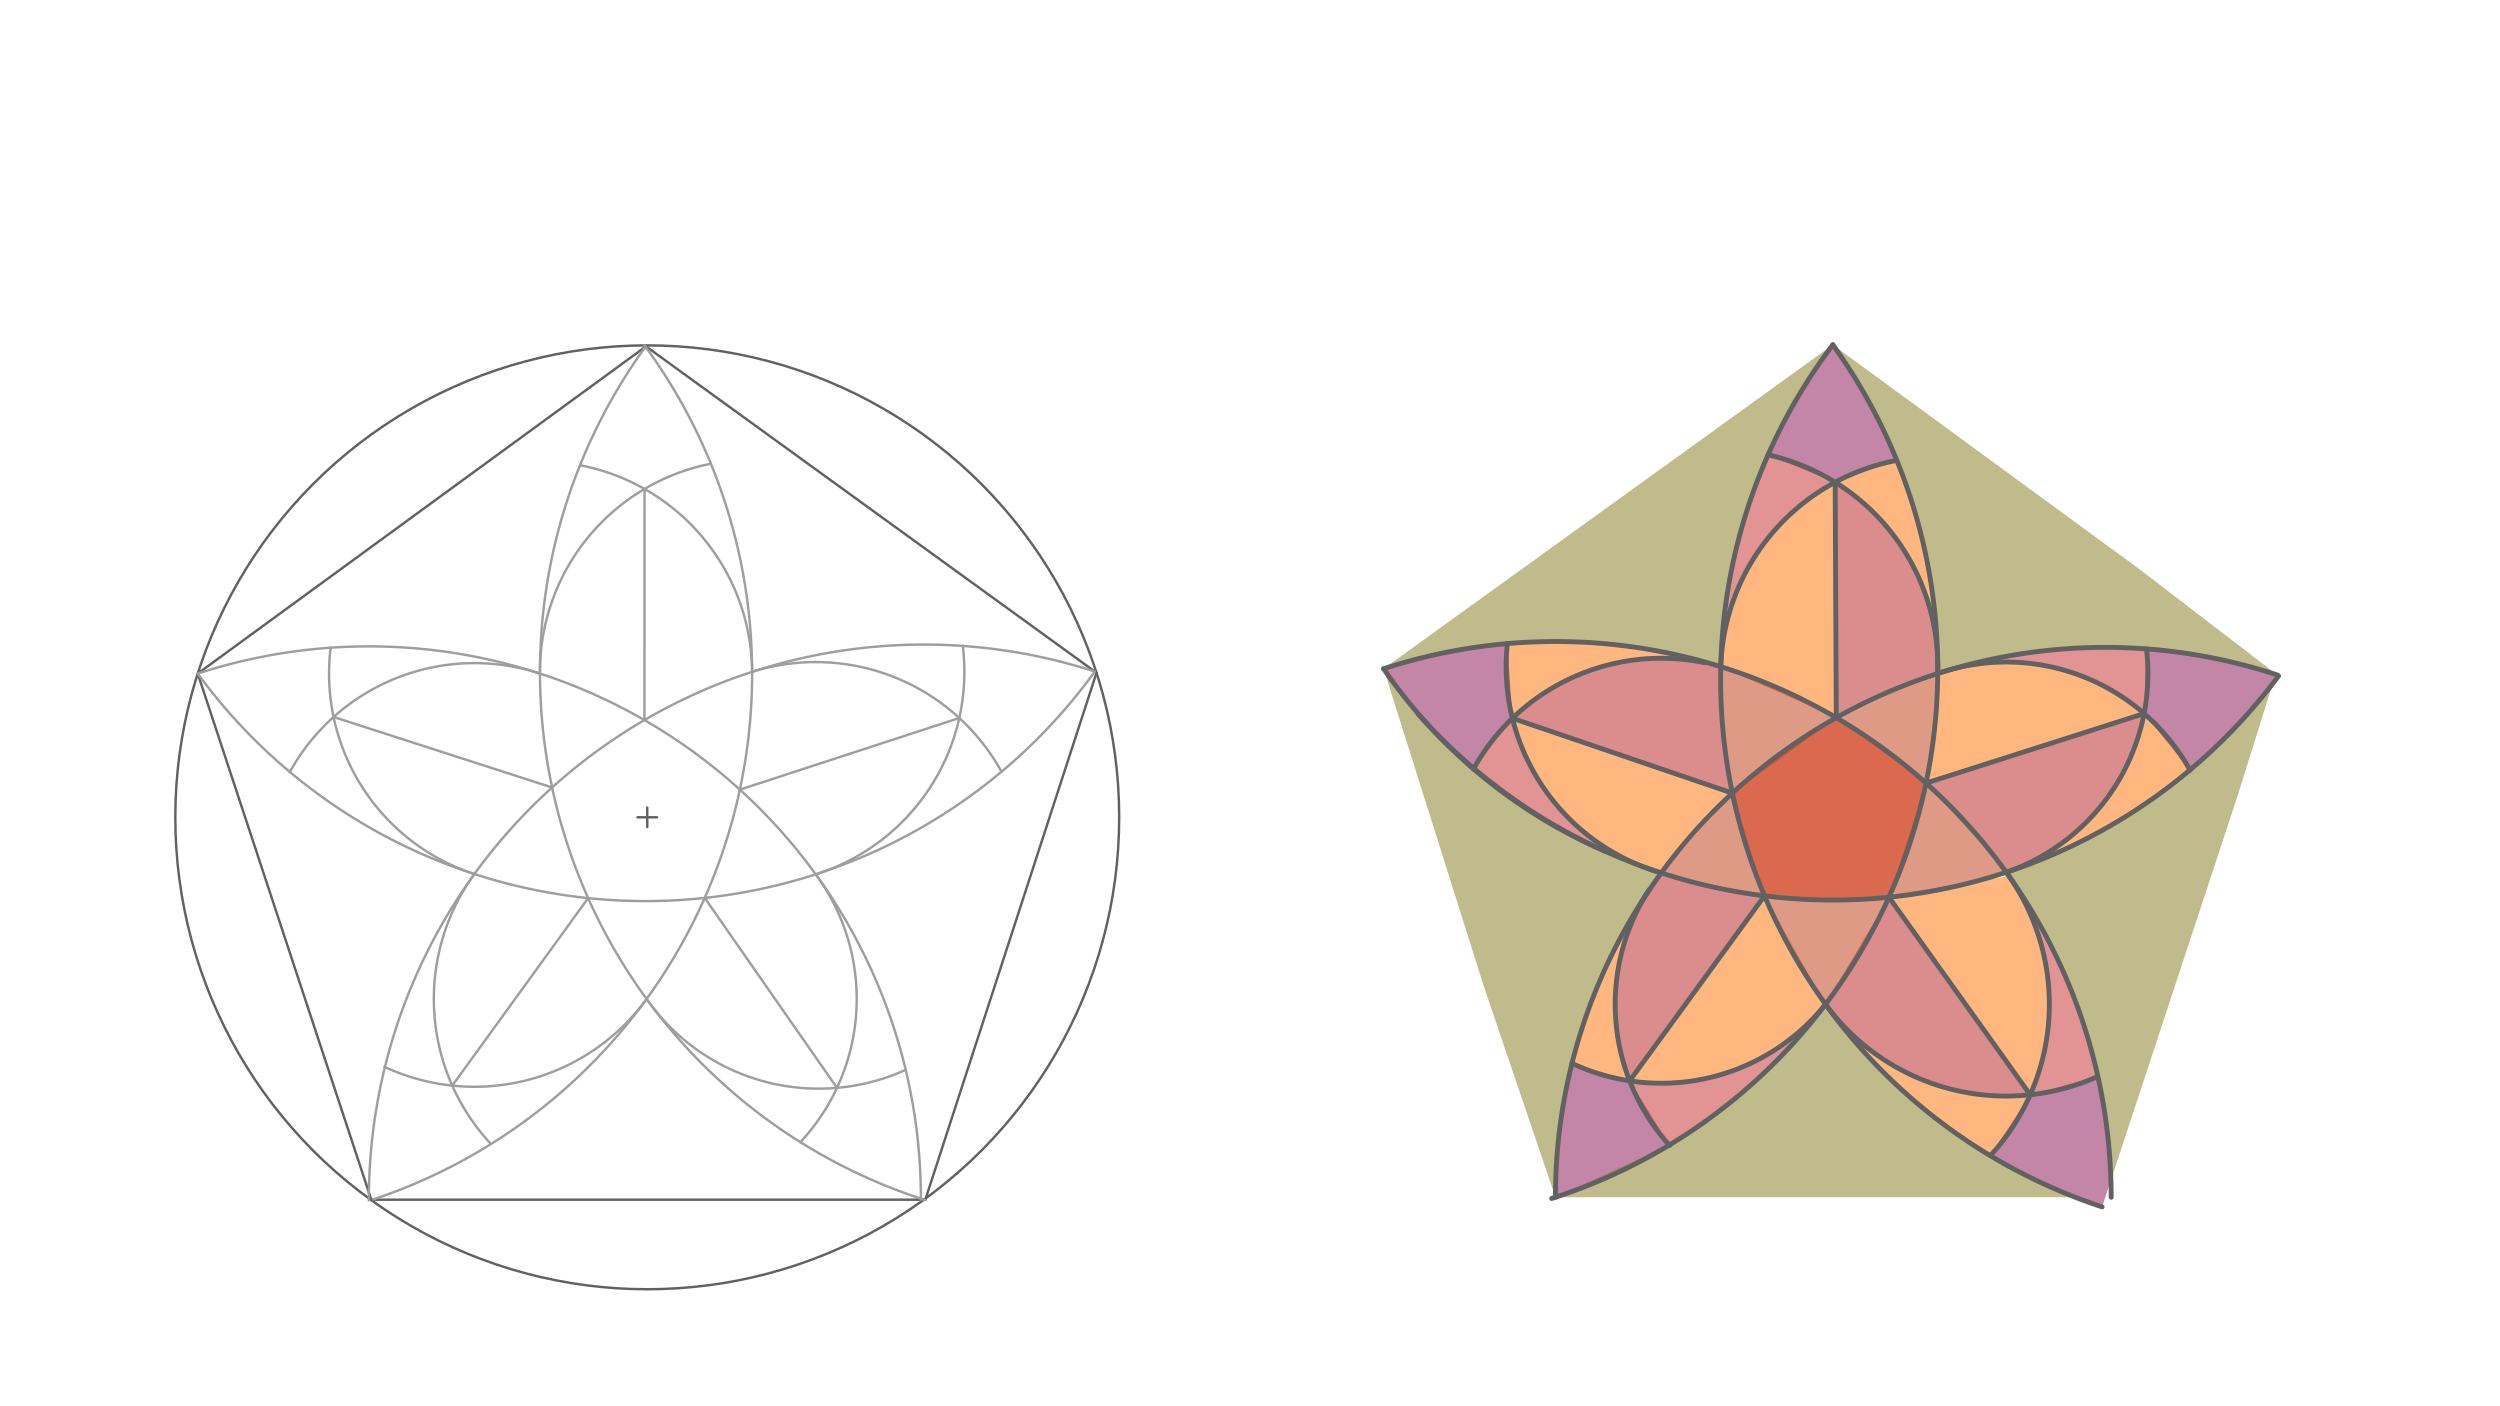 <svg xmlns="http://www.w3.org/2000/svg" class="svg--1it" height="100%" preserveAspectRatio="xMidYMid meet" viewBox="0 0 1023.307 575.433" width="100%"><defs><marker id="marker-arrow" markerHeight="16" markerUnits="userSpaceOnUse" markerWidth="24" orient="auto-start-reverse" refX="24" refY="4" viewBox="0 0 24 8"><path d="M 0 0 L 24 4 L 0 8 z" stroke="inherit"></path></marker></defs><g class="aux-layer--1FB"></g><g class="main-layer--3Vd"><g class="element--2qn"><g fill="#FF6F00" opacity="0.5"><path d="M 751.623 293.768 L 751.623 293.768 L 751.623 293.768 A 227.475 227.475 0 0 1 788.357 320.543 L 788.357 320.543 L 788.357 320.543 A 227.294 227.294 0 0 1 773.181 367.255 L 773.181 367.255 L 773.181 367.255 A 227.294 227.294 0 0 1 722.256 366.693 L 722.256 366.693 L 722.256 366.693 A 227.294 227.294 0 0 1 709.104 324.658 L 709.104 324.658 L 709.104 324.658 A 225.077 225.077 0 0 1 751.623 293.768 Z" stroke="none"></path></g></g><g class="element--2qn"><g fill="#FF6F00" opacity="0.5"><path d="M 751.623 293.768 L 751.18 197.386 L 751.18 197.386 L 751.18 197.386 A 88.846 88.846 0 0 0 704.349 272.888 L 751.623 293.768 Z" stroke="none"></path></g></g><g class="element--2qn"><g fill="#FF6F00" opacity="0.5"><path d="M 709.104 324.658 L 619.069 294.006 L 619.069 294.006 L 619.069 294.006 A 87.856 87.856 0 0 0 671.022 354.177 L 671.022 354.177 L 679.998 357.301 L 709.104 324.658 Z" stroke="none"></path></g></g><g class="element--2qn"><g fill="#FF6F00" opacity="0.5"><path d="M 722.256 366.693 L 667.044 442.415 L 667.044 442.415 L 667.044 442.415 A 86.094 86.094 0 0 0 747.232 411.076 L 722.256 366.693 Z" stroke="none"></path></g></g><g class="element--2qn"><g fill="#FF6F00" opacity="0.5"><path d="M 773.181 367.255 L 831.008 448.125 L 831.008 448.125 L 831.008 448.125 A 91.603 91.603 0 0 0 822.321 358.609 L 775.648 366.128 Z" stroke="none"></path></g></g><g class="element--2qn"><g fill="#FF6F00" opacity="0.5"><path d="M 788.357 320.543 L 788.357 320.543 L 788.357 320.543 A 227.294 227.294 0 0 0 793.151 275.694 L 793.151 275.694 L 793.151 275.694 A 86.055 86.055 0 0 1 877.632 292.075 L 788.357 320.543 Z" stroke="none"></path></g></g><g class="element--2qn"><g fill="#B71C1C" opacity="0.5"><path d="M 709.104 324.658 L 619.069 294.006 L 619.069 294.006 L 619.069 294.006 A 87.856 87.856 0 0 1 697.459 271.198 L 704.349 272.888 L 704.349 272.888 L 704.349 272.888 A 227.294 227.294 0 0 0 709.104 324.658 Z" stroke="none"></path></g></g><g class="element--2qn"><g fill="#B71C1C" opacity="0.5"><path d="M 751.623 293.768 L 751.18 197.386 L 751.18 197.386 L 751.18 197.386 A 88.846 88.846 0 0 1 793.151 275.694 L 793.151 275.694 L 793.151 275.694 A 225.077 225.077 0 0 0 751.623 293.768 Z" stroke="none"></path></g></g><g class="element--2qn"><g fill="#B71C1C" opacity="0.5"><path d="M 788.357 320.543 L 877.632 292.075 L 877.632 292.075 L 877.632 292.075 A 86.055 86.055 0 0 1 821.71 356.872 L 788.357 320.543 Z" stroke="none"></path></g></g><g class="element--2qn"><g fill="#B71C1C" opacity="0.5"><path d="M 773.181 367.255 L 831.008 448.125 L 831.008 448.125 L 831.008 448.125 A 91.603 91.603 0 0 1 747.232 411.076 L 773.181 367.255 Z" stroke="none"></path></g></g><g class="element--2qn"><g fill="#B71C1C" opacity="0.5"><path d="M 722.256 366.693 L 667.044 442.415 L 667.044 442.415 L 667.044 442.415 A 86.094 86.094 0 0 1 675.056 364.142 L 679.998 357.301 L 722.256 366.693 Z" stroke="none"></path></g></g><g class="element--2qn"><g fill="#B71C1C" opacity="0.5"><path d="M 773.181 367.255 L 773.181 367.255 L 773.181 367.255 A 227.294 227.294 0 0 1 722.256 366.693 L 722.256 366.693 L 722.256 366.693 A 227.294 227.294 0 0 1 709.104 324.658 L 709.104 324.658 L 709.104 324.658 A 225.077 225.077 0 0 1 751.623 293.768 L 751.623 293.768 L 751.623 293.768 A 227.475 227.475 0 0 1 788.357 320.543 L 788.357 320.543 L 788.357 320.543 A 227.294 227.294 0 0 1 773.181 367.255 Z" stroke="none"></path></g></g><g class="element--2qn"><g fill="#BF360C" opacity="0.5"><path d="M 709.104 324.658 L 722.256 366.693 L 679.998 357.301 L 709.104 324.658 Z" stroke="none"></path></g></g><g class="element--2qn"><g fill="#BF360C" opacity="0.5"><path d="M 709.104 324.658 L 709.104 324.658 L 709.104 324.658 A 227.294 227.294 0 0 1 704.349 272.888 L 704.349 272.888 L 704.349 272.888 A 227.475 227.475 0 0 1 751.623 293.768 L 709.104 324.658 Z" stroke="none"></path></g></g><g class="element--2qn"><g fill="#BF360C" opacity="0.5"><path d="M 751.623 293.768 L 788.357 320.543 L 788.357 320.543 L 788.357 320.543 A 227.294 227.294 0 0 0 793.151 275.694 L 793.151 275.694 L 793.151 275.694 A 225.077 225.077 0 0 0 751.623 293.768 Z" stroke="none"></path></g></g><g class="element--2qn"><g fill="#BF360C" opacity="0.5"><path d="M 788.357 320.543 L 788.357 320.543 L 788.357 320.543 A 227.475 227.475 0 0 1 822.321 358.609 L 821.744 356.87 L 821.744 356.87 A 227.294 227.294 0 0 1 773.181 367.255 L 773.181 367.255 L 788.357 320.543 Z" stroke="none"></path></g></g><g class="element--2qn"><g fill="#BF360C" opacity="0.5"><path d="M 773.181 367.255 L 773.181 367.255 L 773.181 367.255 A 227.294 227.294 0 0 1 747.232 411.076 L 747.232 411.076 L 747.232 411.076 A 227.294 227.294 0 0 1 722.256 366.693 L 722.256 366.693 L 722.256 366.693 A 227.294 227.294 0 0 0 773.181 367.255 Z" stroke="none"></path></g></g><g class="element--2qn"><g fill="#C62828" opacity="0.5"><path d="M 793.151 275.694 L 793.151 275.694 L 793.151 275.694 A 86.055 86.055 0 0 1 877.632 292.075 L 877.632 292.075 L 877.632 292.075 A 86.055 86.055 0 0 0 878.62 265.667 L 878.623 265.619 L 878.623 265.619 A 225.077 225.077 0 0 0 793.151 275.694 Z" stroke="none"></path></g></g><g class="element--2qn"><g fill="#C62828" opacity="0.5"><path d="M 704.349 272.888 L 704.349 272.888 L 704.349 272.888 A 88.846 88.846 0 0 1 751.18 197.386 L 751.18 197.386 L 751.18 197.386 A 88.846 88.846 0 0 0 723.715 186.178 L 723.715 186.178 L 723.715 186.178 A 227.294 227.294 0 0 0 704.349 272.888 Z" stroke="none"></path></g></g><g class="element--2qn"><g fill="#C62828" opacity="0.5"><path d="M 671.022 354.177 L 657.32 348.57 L 657.32 348.57 A 212.305 212.305 0 0 1 603.143 314.734 L 603.143 314.734 L 603.143 314.734 A 87.856 87.856 0 0 1 611.146 302.73 L 603.143 314.734 A 87.856 87.856 0 0 1 619.069 294.006 L 619.069 294.006 L 619.069 294.006 A 87.856 87.856 0 0 0 657.979 347.509 L 671.022 354.177 Z" stroke="none"></path></g></g><g class="element--2qn"><g fill="#C62828" opacity="0.5"><path d="M 747.232 411.076 L 747.232 411.076 L 747.232 411.076 A 227.294 227.294 0 0 1 683.269 468.704 L 683.269 468.704 L 683.269 468.704 A 86.094 86.094 0 0 1 667.044 442.415 L 667.044 442.415 L 667.044 442.415 A 86.094 86.094 0 0 0 747.232 411.076 Z" stroke="none"></path></g></g><g class="element--2qn"><g fill="#C62828" opacity="0.5"><path d="M 831.008 448.125 L 831.008 448.125 L 831.008 448.125 A 91.603 91.603 0 0 0 858.668 440.64 L 858.713 440.63 L 858.713 440.63 A 227.475 227.475 0 0 0 822.321 358.609 L 822.321 358.609 L 822.321 358.609 A 91.603 91.603 0 0 1 831.008 448.125 Z" stroke="none"></path></g></g><g class="element--2qn"><g fill="#FF6F00" opacity="0.5"><path d="M 831.008 448.125 L 831.008 448.125 L 831.008 448.125 A 91.603 91.603 0 0 1 814.922 472.794 L 815.852 473.745 A 227.294 227.294 0 0 1 788.67 454.864 L 815.852 473.745 A 227.294 227.294 0 0 1 747.232 411.076 L 747.232 411.076 L 747.232 411.076 A 91.603 91.603 0 0 0 831.008 448.125 Z" stroke="none"></path></g></g><g class="element--2qn"><g fill="#FF6F00" opacity="0.5"><path d="M 667.044 442.415 L 667.044 442.415 L 667.044 442.415 A 86.094 86.094 0 0 1 653.897 439.343 L 667.044 442.415 A 86.094 86.094 0 0 1 653.897 439.343 Z" stroke="none"></path></g></g><g class="element--2qn"><g fill="#FF6F00" opacity="0.5"><path d="M 667.044 442.415 L 667.044 442.415 L 667.044 442.415 A 86.094 86.094 0 0 1 643.449 435.252 L 643.449 435.252 L 643.449 435.252 A 225.077 225.077 0 0 1 679.998 357.301 L 675.056 364.142 L 675.056 364.142 A 86.094 86.094 0 0 0 667.044 442.415 Z" stroke="none"></path></g></g><g class="element--2qn"><g fill="#FF6F00" opacity="0.5"><path d="M 619.069 294.006 L 619.069 294.006 L 619.069 294.006 A 87.856 87.856 0 0 1 616.998 263.482 L 616.33 263.499 A 227.475 227.475 0 0 1 700.633 271.764 L 697.459 271.198 L 697.459 271.198 A 87.856 87.856 0 0 0 619.069 294.006 Z" stroke="none"></path></g></g><g class="element--2qn"><g fill="#FF6F00" opacity="0.5"><path d="M 751.18 197.386 L 776.359 188.449 L 776.402 188.432 L 776.402 188.432 A 227.294 227.294 0 0 1 793.157 274.129 L 793.151 275.694 L 793.151 275.694 A 88.846 88.846 0 0 0 751.18 197.386 Z" stroke="none"></path></g></g><g class="element--2qn"><g fill="#FF6F00" opacity="0.5"><path d="M 877.632 292.075 L 877.632 292.075 L 877.632 292.075 A 86.055 86.055 0 0 1 896.389 315.18 L 896.389 315.18 L 896.389 315.18 A 227.294 227.294 0 0 1 821.744 356.87 L 821.71 356.872 L 821.71 356.872 A 86.055 86.055 0 0 0 877.632 292.075 Z" stroke="none"></path></g></g><g class="element--2qn"><g fill="#880E4F" opacity="0.5"><path d="M 751.18 197.386 L 776.359 188.449 L 776.402 188.432 L 776.402 188.432 A 227.294 227.294 0 0 0 750.214 141.125 L 750.214 141.125 L 750.214 141.125 A 227.294 227.294 0 0 0 723.715 186.178 L 751.18 197.386 Z" stroke="none"></path></g></g><g class="element--2qn"><g fill="#880E4F" opacity="0.5"><path d="M 877.632 292.075 L 878.62 265.667 L 878.623 265.619 L 878.623 265.619 A 225.077 225.077 0 0 1 932.186 276.29 L 931.583 278.121 L 931.583 278.121 A 227.294 227.294 0 0 1 896.389 315.18 L 877.632 292.075 Z" stroke="none"></path></g></g><g class="element--2qn"><g fill="#880E4F" opacity="0.5"><path d="M 831.008 448.125 L 814.703 473.034 L 814.691 473.054 L 814.691 473.054 A 227.294 227.294 0 0 0 860.454 493.998 L 864.042 483.108 L 864.042 483.108 L 864.042 483.108 A 227.475 227.475 0 0 0 858.713 440.63 L 831.008 448.125 Z" stroke="none"></path></g></g><g class="element--2qn"><g fill="#880E4F" opacity="0.5"><path d="M 683.269 468.704 L 667.044 442.415 L 643.449 435.252 L 643.449 435.252 L 643.449 435.252 A 225.077 225.077 0 0 0 636.674 490.062 L 636.674 490.062 L 636.674 490.062 A 227.294 227.294 0 0 0 683.269 468.704 Z" stroke="none"></path></g></g><g class="element--2qn"><g fill="#880E4F" opacity="0.5"><path d="M 603.143 314.734 L 586.276 298.563 L 566.346 273.732 L 566.346 273.732 L 566.346 273.732 A 227.475 227.475 0 0 1 615.779 263.549 L 566.346 273.732 A 227.475 227.475 0 0 1 616.995 263.44 L 619.069 294.006 L 619.069 294.006 L 619.069 294.006 L 603.143 314.734 Z" stroke="none"></path></g></g><g class="element--2qn"><g fill="#827717" opacity="0.5"><path d="M 849.466 490.062 L 636.674 490.062 L 683.269 468.704 L 683.269 468.704 L 683.269 468.704 A 227.294 227.294 0 0 0 747.232 411.076 L 747.232 411.076 L 747.232 411.076 A 227.294 227.294 0 0 0 849.466 490.062 Z" stroke="none"></path></g></g><g class="element--2qn"><g fill="#827717" opacity="0.5"><path d="M 636.674 490.062 L 607.309 403.596 L 566.346 273.732 L 566.346 273.732 L 566.346 273.732 A 212.305 212.305 0 0 0 657.32 348.57 L 679.998 357.301 L 679.998 357.301 L 679.998 357.301 A 225.077 225.077 0 0 0 636.674 490.062 Z" stroke="none"></path></g></g><g class="element--2qn"><g fill="#827717" opacity="0.5"><path d="M 704.349 272.888 L 704.349 272.888 L 704.349 272.888 A 227.294 227.294 0 0 1 750.214 141.125 L 671.67 197.772 L 566.346 273.732 L 566.346 273.732 L 566.346 273.732 A 227.475 227.475 0 0 1 704.349 272.888 Z" stroke="none"></path></g></g><g class="element--2qn"><g fill="#827717" opacity="0.5"><path d="M 793.151 275.694 L 793.151 275.694 L 793.151 275.694 A 225.077 225.077 0 0 1 932.186 276.29 L 875.446 232.77 L 803.123 179.844 L 750.214 141.125 L 750.214 141.125 L 750.214 141.125 A 227.294 227.294 0 0 1 793.151 275.694 Z" stroke="none"></path></g></g><g class="element--2qn"><g fill="#827717" opacity="0.5"><path d="M 822.321 358.609 L 821.744 356.87 L 821.744 356.87 A 227.294 227.294 0 0 0 930.272 279.839 L 916.051 325.261 L 879.733 435.485 L 864.042 483.108 L 864.042 483.108 L 864.042 483.108 A 227.475 227.475 0 0 0 821.305 357.186 Z" stroke="none"></path></g></g><g class="element--2qn"><line stroke="#616161" stroke-dasharray="none" stroke-linecap="round" stroke-width="1" x1="151.979" x2="378.751" y1="491.062" y2="491.062"></line></g><g class="element--2qn"><line stroke="#616161" stroke-dasharray="none" stroke-linecap="round" stroke-width="1" x1="80.939" x2="264.401" y1="275.706" y2="141.785"></line></g><g class="element--2qn"><line stroke="#616161" stroke-dasharray="none" stroke-linecap="round" stroke-width="1" x1="264.401" x2="448.827" y1="141.785" y2="275.39"></line></g><g class="element--2qn"><line stroke="#616161" stroke-dasharray="none" stroke-linecap="round" stroke-width="1" x1="448.827" x2="378.751" y1="275.39" y2="491.062"></line></g><g class="element--2qn"><line stroke="#616161" stroke-dasharray="none" stroke-linecap="round" stroke-width="1" x1="151.979" x2="80.939" y1="491.062" y2="275.706"></line></g><g class="element--2qn"><g class="center--1s5"><line x1="260.933" y1="334.547" x2="268.933" y2="334.547" stroke="#616161" stroke-width="1" stroke-linecap="round"></line><line x1="264.933" y1="330.547" x2="264.933" y2="338.547" stroke="#616161" stroke-width="1" stroke-linecap="round"></line><circle class="hit--230" cx="264.933" cy="334.547" r="4" stroke="none" fill="transparent"></circle></g><circle cx="264.933" cy="334.547" fill="none" r="193.174" stroke="#616161" stroke-dasharray="none" stroke-width="1"></circle></g><g class="element--2qn"><path d="M 263.837 141.376 A 226.927 226.927 0 0 1 152.733 490.976" fill="none" stroke="#9E9E9E" stroke-dasharray="none" stroke-linecap="round" stroke-width="1"></path></g><g class="element--2qn"><path d="M 80.939 275.706 A 226.927 226.927 0 0 0 448.118 274.879" fill="none" stroke="#9E9E9E" stroke-dasharray="none" stroke-linecap="round" stroke-width="1"></path></g><g class="element--2qn"><path d="M 264.228 141.911 A 226.927 226.927 0 0 0 378.705 491.213" fill="none" stroke="#9E9E9E" stroke-dasharray="none" stroke-linecap="round" stroke-width="1"></path></g><g class="element--2qn"><path d="M 447.52 274.684 A 227.2 227.2 0 0 0 150.98 491.318" fill="none" stroke="#9E9E9E" stroke-dasharray="none" stroke-linecap="round" stroke-width="1"></path></g><g class="element--2qn"><path d="M 80.939 275.706 A 225.957 225.957 0 0 1 376.937 491.042" fill="none" stroke="#9E9E9E" stroke-dasharray="none" stroke-linecap="round" stroke-width="1"></path></g><g class="element--2qn"><path d="M 307.865 274.999 A 86.872 86.872 0 0 1 409.954 315.895" fill="none" stroke="#9E9E9E" stroke-dasharray="none" stroke-linecap="round" stroke-width="1"></path></g><g class="element--2qn"><path d="M 333.9 357.878 A 86.872 86.872 0 0 0 394.087 264.395" fill="none" stroke="#9E9E9E" stroke-dasharray="none" stroke-linecap="round" stroke-width="1"></path></g><g class="element--2qn"><path d="M 221.025 275.706 A 86.843 86.843 0 0 1 290.997 189.81" fill="none" stroke="#9E9E9E" stroke-dasharray="none" stroke-linecap="round" stroke-width="1"></path></g><g class="element--2qn"><path d="M 307.865 274.999 A 86.843 86.843 0 0 0 237.424 190.425" fill="none" stroke="#9E9E9E" stroke-dasharray="none" stroke-linecap="round" stroke-width="1"></path></g><g class="element--2qn"><path d="M 194.184 357.758 A 86.33 86.33 0 0 1 135.352 265.069" fill="none" stroke="#9E9E9E" stroke-dasharray="none" stroke-linecap="round" stroke-width="1"></path></g><g class="element--2qn"><path d="M 221.025 275.706 A 86.33 86.33 0 0 0 118.587 316.07" fill="none" stroke="#9E9E9E" stroke-dasharray="none" stroke-linecap="round" stroke-width="1"></path></g><g class="element--2qn"><path d="M 264.662 408.904 A 87.08 87.08 0 0 1 157.332 436.656" fill="none" stroke="#9E9E9E" stroke-dasharray="none" stroke-linecap="round" stroke-width="1"></path></g><g class="element--2qn"><path d="M 194.184 357.758 A 87.08 87.08 0 0 0 200.943 468.259" fill="none" stroke="#9E9E9E" stroke-dasharray="none" stroke-linecap="round" stroke-width="1"></path></g><g class="element--2qn"><path d="M 333.9 357.878 A 86.009 86.009 0 0 1 327.626 467.495" fill="none" stroke="#9E9E9E" stroke-dasharray="none" stroke-linecap="round" stroke-width="1"></path></g><g class="element--2qn"><path d="M 264.662 408.904 A 86.009 86.009 0 0 0 370.686 437.926" fill="none" stroke="#9E9E9E" stroke-dasharray="none" stroke-linecap="round" stroke-width="1"></path></g><g class="element--2qn"><line stroke="#9E9E9E" stroke-dasharray="none" stroke-linecap="round" stroke-width="1" x1="288.453" x2="342.594" y1="367.542" y2="445.292"></line></g><g class="element--2qn"><line stroke="#9E9E9E" stroke-dasharray="none" stroke-linecap="round" stroke-width="1" x1="240.737" x2="185.129" y1="367.619" y2="444.366"></line></g><g class="element--2qn"><line stroke="#9E9E9E" stroke-dasharray="none" stroke-linecap="round" stroke-width="1" x1="225.995" x2="136.546" y1="322.345" y2="293.487"></line></g><g class="element--2qn"><line stroke="#9E9E9E" stroke-dasharray="none" stroke-linecap="round" stroke-width="1" x1="263.783" x2="263.833" y1="294.746" y2="200.147"></line></g><g class="element--2qn"><line stroke="#9E9E9E" stroke-dasharray="none" stroke-linecap="round" stroke-width="1" x1="302.838" x2="392.658" y1="323.212" y2="293.892"></line></g><g class="element--2qn"><path d="M 750.214 141.125 A 227.294 227.294 0 0 1 635.138 490.56" fill="none" stroke="#616161" stroke-dasharray="none" stroke-linecap="round" stroke-width="2"></path></g><g class="element--2qn"><path d="M 636.674 490.062 A 225.077 225.077 0 0 1 932.186 276.29" fill="none" stroke="#616161" stroke-dasharray="none" stroke-linecap="round" stroke-width="2"></path></g><g class="element--2qn"><path d="M 580.42 292.23 A 227.294 227.294 0 0 0 932.679 276.657" fill="none" stroke="#616161" stroke-dasharray="none" stroke-linecap="round" stroke-width="2"></path></g><g class="element--2qn"><path d="M 657.32 348.57 A 212.305 212.305 0 0 1 566.353 273.744" fill="none" stroke="#616161" stroke-dasharray="none" stroke-linecap="round" stroke-width="2"></path></g><g class="element--2qn"><path d="M 704.349 272.888 A 88.846 88.846 0 0 1 776.359 188.449" fill="none" stroke="#616161" stroke-dasharray="none" stroke-linecap="round" stroke-width="2"></path></g><g class="element--2qn"><path d="M 793.151 275.694 A 88.846 88.846 0 0 0 723.683 186.171" fill="none" stroke="#616161" stroke-dasharray="none" stroke-linecap="round" stroke-width="2"></path></g><g class="element--2qn"><path d="M 679.998 357.301 A 87.856 87.856 0 0 1 616.998 263.482" fill="none" stroke="#616161" stroke-dasharray="none" stroke-linecap="round" stroke-width="2"></path></g><g class="element--2qn"><path d="M 697.459 271.198 A 87.856 87.856 0 0 0 603.102 314.809" fill="none" stroke="#616161" stroke-dasharray="none" stroke-linecap="round" stroke-width="2"></path></g><g class="element--2qn"><path d="M 793.151 275.694 A 86.055 86.055 0 0 1 896.426 315.247" fill="none" stroke="#616161" stroke-dasharray="none" stroke-linecap="round" stroke-width="2"></path></g><g class="element--2qn"><path d="M 821.205 357.048 A 86.055 86.055 0 0 0 878.62 265.667" fill="none" stroke="#616161" stroke-dasharray="none" stroke-linecap="round" stroke-width="2"></path></g><g class="element--2qn"><path d="M 747.232 411.076 A 91.603 91.603 0 0 0 858.668 440.64" fill="none" stroke="#616161" stroke-dasharray="none" stroke-linecap="round" stroke-width="2"></path></g><g class="element--2qn"><path d="M 821.205 357.048 A 91.603 91.603 0 0 1 814.703 473.034" fill="none" stroke="#616161" stroke-dasharray="none" stroke-linecap="round" stroke-width="2"></path></g><g class="element--2qn"><path d="M 675.056 364.142 A 86.094 86.094 0 0 0 683.438 468.89" fill="none" stroke="#616161" stroke-dasharray="none" stroke-linecap="round" stroke-width="2"></path></g><g class="element--2qn"><path d="M 747.232 411.076 A 86.094 86.094 0 0 1 643.409 435.233" fill="none" stroke="#616161" stroke-dasharray="none" stroke-linecap="round" stroke-width="2"></path></g><g class="element--2qn"><line stroke="#616161" stroke-dasharray="none" stroke-linecap="round" stroke-width="2" x1="709.104" x2="619.069" y1="324.658" y2="294.006"></line></g><g class="element--2qn"><line stroke="#616161" stroke-dasharray="none" stroke-linecap="round" stroke-width="2" x1="751.623" x2="751.18" y1="293.768" y2="197.386"></line></g><g class="element--2qn"><line stroke="#616161" stroke-dasharray="none" stroke-linecap="round" stroke-width="2" x1="788.357" x2="877.632" y1="320.543" y2="292.075"></line></g><g class="element--2qn"><line stroke="#616161" stroke-dasharray="none" stroke-linecap="round" stroke-width="2" x1="773.181" x2="831.008" y1="367.255" y2="448.125"></line></g><g class="element--2qn"><line stroke="#616161" stroke-dasharray="none" stroke-linecap="round" stroke-width="2" x1="722.256" x2="667.044" y1="366.693" y2="442.415"></line></g><g class="element--2qn"><path d="M 566.346 273.732 A 227.475 227.475 0 0 1 864.149 490.062" fill="none" stroke="#616161" stroke-dasharray="none" stroke-linecap="round" stroke-width="2"></path></g><g class="element--2qn"><path d="M 750.214 141.125 A 227.294 227.294 0 0 0 860.454 493.998" fill="none" stroke="#616161" stroke-dasharray="none" stroke-linecap="round" stroke-width="2"></path></g></g><g class="snaps-layer--2PT"></g><g class="temp-layer--rAP"></g></svg>